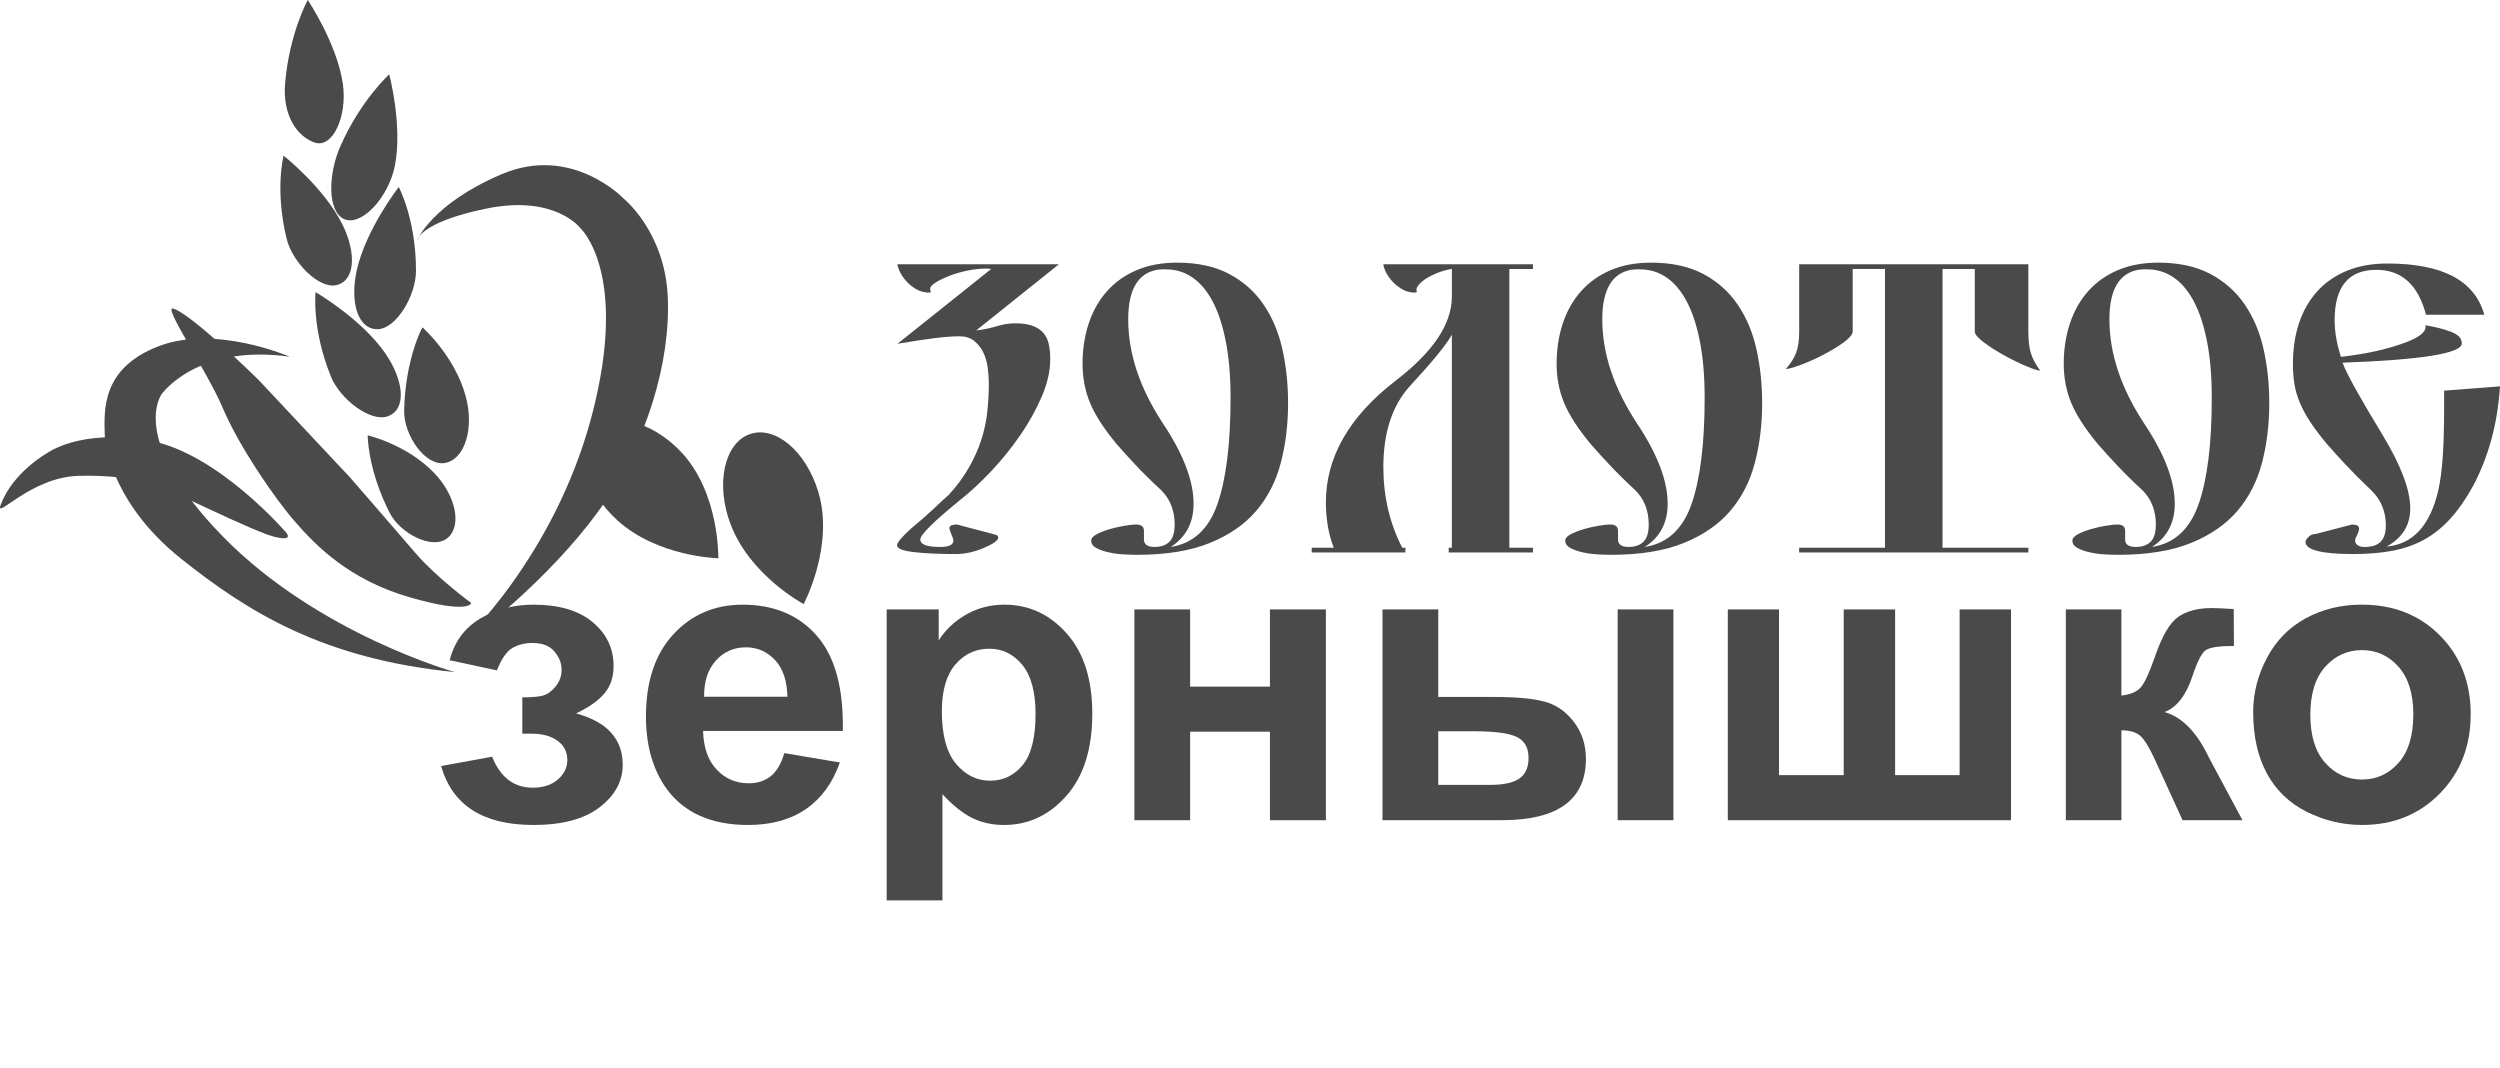 <?xml version="1.0" encoding="UTF-8"?> <!-- Generator: Adobe Illustrator 23.0.3, SVG Export Plug-In . SVG Version: 6.00 Build 0) --> <svg xmlns="http://www.w3.org/2000/svg" xmlns:xlink="http://www.w3.org/1999/xlink" id="Слой_1" x="0px" y="0px" viewBox="0 0 1369.23 584.97" style="enable-background:new 0 0 1369.23 584.97;" xml:space="preserve"> <style type="text/css"> .st0{fill:#5B4A32;} .st1{fill:#4A4A4A;} .st2{fill:#FF165D;} .st3{fill:#FF9A00;} .st4{fill:#FF4848;} .st5{fill:url(#SVGID_1_);} .st6{fill:url(#SVGID_2_);} .st7{fill:url(#SVGID_3_);} .st8{fill:url(#SVGID_4_);} .st9{fill:url(#SVGID_5_);} .st10{fill:url(#SVGID_6_);} .st11{fill:url(#SVGID_7_);} .st12{fill:url(#SVGID_8_);} .st13{fill:url(#SVGID_9_);} .st14{fill:url(#SVGID_10_);stroke:#D19310;stroke-width:2;stroke-miterlimit:10;} .st15{fill:url(#SVGID_11_);stroke:#D19310;stroke-width:2;stroke-miterlimit:10;} .st16{fill:url(#SVGID_12_);stroke:#D19310;stroke-width:2;stroke-miterlimit:10;} .st17{fill:url(#SVGID_13_);stroke:#D19310;stroke-width:2;stroke-miterlimit:10;} .st18{fill:url(#SVGID_14_);stroke:#D19310;stroke-width:2;stroke-miterlimit:10;} .st19{fill:url(#SVGID_15_);stroke:#D19310;stroke-width:2;stroke-miterlimit:10;} .st20{fill:url(#SVGID_16_);stroke:#D19310;stroke-width:2;stroke-miterlimit:10;} .st21{fill:url(#SVGID_17_);stroke:#D19310;stroke-width:2;stroke-miterlimit:10;} .st22{fill:url(#SVGID_18_);stroke:#D19310;stroke-width:2;stroke-miterlimit:10;} .st23{fill:#D10003;} .st24{fill:url(#SVGID_19_);} .st25{fill:url(#SVGID_20_);} .st26{fill:url(#SVGID_21_);} .st27{fill:url(#SVGID_22_);} .st28{fill:url(#SVGID_23_);} .st29{fill:url(#SVGID_24_);} .st30{fill:url(#SVGID_25_);} .st31{fill:url(#SVGID_26_);} .st32{fill:url(#SVGID_27_);} .st33{fill:url(#SVGID_28_);stroke:#D19310;stroke-width:2;stroke-miterlimit:10;} .st34{fill:url(#SVGID_29_);stroke:#D19310;stroke-width:2;stroke-miterlimit:10;} .st35{fill:url(#SVGID_30_);stroke:#D19310;stroke-width:2;stroke-miterlimit:10;} .st36{fill:url(#SVGID_31_);stroke:#D19310;stroke-width:2;stroke-miterlimit:10;} .st37{fill:url(#SVGID_32_);stroke:#D19310;stroke-width:2;stroke-miterlimit:10;} .st38{fill:url(#SVGID_33_);stroke:#D19310;stroke-width:2;stroke-miterlimit:10;} .st39{fill:url(#SVGID_34_);stroke:#D19310;stroke-width:2;stroke-miterlimit:10;} .st40{fill:url(#SVGID_35_);stroke:#D19310;stroke-width:2;stroke-miterlimit:10;} .st41{fill:url(#SVGID_36_);stroke:#D19310;stroke-width:2;stroke-miterlimit:10;} </style> <g> <path class="st1" d="M286.06,401.82v-19.89c5.29,0,9.13-0.34,11.52-1.03c2.39-0.69,4.66-2.35,6.79-5c2.14-2.64,3.21-5.67,3.21-9.08 c0-3.62-1.32-6.97-3.97-10.05c-2.65-3.08-6.61-4.62-11.9-4.62c-4.06,0-7.68,0.87-10.87,2.61c-3.19,1.74-6.09,5.87-8.7,12.39 l-25.87-5.54c2.61-10.14,8.19-17.75,16.74-22.83c8.55-5.07,18.3-7.61,29.24-7.61c13.91,0,24.69,3.19,32.34,9.57 c7.65,6.38,11.47,14.39,11.47,24.02c0,6.02-1.65,11-4.95,14.95c-3.3,3.95-8.5,7.63-15.6,11.03c8.55,2.32,14.95,5.83,19.19,10.54 c4.24,4.71,6.36,10.58,6.36,17.61c0,8.99-4.2,16.72-12.61,23.21c-8.41,6.49-20.51,9.73-36.31,9.73 c-27.54,0-44.39-10.76-50.55-32.28l27.94-5.11c4.49,11.3,11.92,16.96,22.28,16.96c5.72,0,10.31-1.5,13.75-4.51 c3.44-3.01,5.16-6.54,5.16-10.6c0-4.49-1.79-8.03-5.38-10.6c-3.59-2.57-8.28-3.86-14.08-3.86H286.06z"></path> <path class="st1" d="M429.54,412.48l30.44,5.11c-3.91,11.16-10.09,19.66-18.53,25.49c-8.44,5.83-19,8.75-31.69,8.75 c-20.07,0-34.93-6.56-44.57-19.67c-7.61-10.51-11.41-23.77-11.41-39.78c0-19.13,5-34.11,15-44.95c10-10.83,22.65-16.25,37.94-16.25 c17.17,0,30.72,5.67,40.65,17.01c9.93,11.34,14.67,28.72,14.24,52.12h-76.53c0.22,9.06,2.68,16.11,7.39,21.14 c4.71,5.04,10.58,7.55,17.61,7.55c4.78,0,8.81-1.3,12.07-3.91C425.41,422.48,427.87,418.27,429.54,412.48z M431.28,381.6 c-0.22-8.84-2.5-15.56-6.85-20.16c-4.35-4.6-9.64-6.9-15.87-6.9c-6.67,0-12.17,2.43-16.52,7.28c-4.35,4.86-6.49,11.45-6.41,19.78 H431.28z"></path> <path class="st1" d="M485.63,333.78h28.48v16.96c3.7-5.8,8.7-10.51,15-14.13c6.3-3.62,13.3-5.44,20.98-5.44 c13.41,0,24.78,5.25,34.13,15.76c9.35,10.51,14.02,25.15,14.02,43.92c0,19.28-4.71,34.26-14.13,44.95 c-9.42,10.69-20.83,16.03-34.24,16.03c-6.38,0-12.16-1.27-17.34-3.8c-5.18-2.54-10.64-6.88-16.36-13.04v58.16h-30.54V333.78z M515.85,389.54c0,12.97,2.57,22.55,7.72,28.75c5.14,6.2,11.41,9.29,18.8,9.29c7.1,0,13.01-2.84,17.72-8.53 c4.71-5.69,7.07-15.02,7.07-27.99c0-12.1-2.43-21.09-7.28-26.96c-4.86-5.87-10.87-8.8-18.04-8.8c-7.46,0-13.66,2.88-18.59,8.64 C518.31,369.7,515.85,378.23,515.85,389.54z"></path> <path class="st1" d="M621.29,333.78h30.54v42.28h43.7v-42.28h30.65v115.44h-30.65v-48.48h-43.7v48.48h-30.54V333.78z"></path> <path class="st1" d="M757.17,333.78h30.55v47.94h30.65c12.03,0,21.21,0.85,27.56,2.55c6.34,1.7,11.7,5.42,16.09,11.14 c4.38,5.73,6.58,12.46,6.58,20.22c0,11.16-3.84,19.55-11.52,25.16c-7.68,5.62-19.2,8.42-34.57,8.42h-65.33V333.78z M787.71,429.87 h28.37c7.39,0,12.75-1.16,16.09-3.48c3.33-2.32,5-6.09,5-11.31c0-5.58-2.16-9.4-6.47-11.47c-4.31-2.07-12.05-3.1-23.21-3.1h-19.78 V429.87z M885.98,333.78h30.54v115.44h-30.54V333.78z"></path> <path class="st1" d="M946.31,333.78h28.04v90.76h35.44v-90.76h28.15v90.76h35.33v-90.76h28.15v115.44H946.31V333.78z"></path> <path class="st1" d="M1131.43,333.78h30.44v47.18c5.07-0.58,8.66-2.14,10.76-4.67c2.1-2.54,4.64-8.08,7.61-16.63 c3.91-11.38,8.19-18.66,12.83-21.85c4.64-3.19,10.72-4.78,18.26-4.78c2.32,0,6.34,0.18,12.07,0.54l0.11,20.22 c-8.04,0-13.19,0.76-15.44,2.28c-2.25,1.59-4.67,6.34-7.28,14.24c-3.55,10.65-8.66,17.21-15.33,19.67 c9.64,2.68,17.79,11.05,24.46,25.11c0.36,0.73,0.76,1.49,1.2,2.28l17.07,31.85h-32.83l-15.22-33.37 c-3.12-6.74-5.82-11.07-8.1-12.99c-2.28-1.92-5.67-2.88-10.16-2.88v49.24h-30.44V333.78z"></path> <path class="st1" d="M1234.04,389.86c0-10.14,2.5-19.96,7.5-29.46c5-9.49,12.08-16.74,21.25-21.74c9.17-5,19.4-7.5,30.71-7.5 c17.46,0,31.78,5.67,42.94,17.01c11.16,11.34,16.74,25.67,16.74,42.99c0,17.47-5.63,31.94-16.9,43.43 c-11.27,11.49-25.46,17.23-42.56,17.23c-10.58,0-20.67-2.39-30.27-7.17c-9.6-4.78-16.9-11.79-21.9-21.03 C1236.54,414.38,1234.04,403.13,1234.04,389.86z M1265.35,391.5c0,11.45,2.72,20.22,8.15,26.31c5.44,6.09,12.14,9.13,20.11,9.13 c7.97,0,14.66-3.04,20.05-9.13c5.4-6.09,8.1-14.93,8.1-26.52c0-11.31-2.7-20-8.1-26.09c-5.4-6.09-12.08-9.13-20.05-9.13 c-7.97,0-14.67,3.04-20.11,9.13C1268.06,371.28,1265.35,380.05,1265.35,391.5z"></path> </g> <g> <path class="st1" d="M530.58,256.22c2.87-5.03,5.14-10.06,6.79-15.1c1.65-5.03,2.77-10.17,3.34-15.42 c0.57-5.25,0.86-10.53,0.86-15.85c0-2.73-0.22-5.64-0.65-8.73c-0.43-3.09-1.26-5.86-2.48-8.3c-1.22-2.44-2.88-4.49-4.96-6.15 c-2.09-1.65-4.71-2.48-7.87-2.48c-3.88,0-8.63,0.36-14.23,1.08c-5.61,0.72-12.22,1.73-19.84,3.02l51.33-40.97 c-0.58-0.14-1.58-0.22-3.02-0.22c-3.02,0-6.29,0.36-9.81,1.08c-3.52,0.72-6.79,1.65-9.81,2.8c-3.02,1.15-5.57,2.37-7.66,3.67 c-2.09,1.29-3.13,2.45-3.13,3.45c0,0.72,0.14,1.29,0.43,1.73c-0.29,0.29-0.58,0.43-0.86,0.43c-2.73,0-5.18-0.65-7.33-1.94 c-2.16-1.29-3.99-2.8-5.5-4.53c-1.51-1.73-2.66-3.45-3.45-5.18c-0.79-1.73-1.19-3.02-1.19-3.88h88.42l-45.29,36.23 c3.88-0.43,7.58-1.19,11.11-2.26c3.52-1.08,6.93-1.62,10.24-1.62c3.88,0,7.08,0.47,9.6,1.4c2.51,0.94,4.49,2.26,5.93,3.99 c1.44,1.72,2.41,3.81,2.91,6.25c0.5,2.45,0.75,5.1,0.75,7.98c0,6.47-1.55,13.3-4.64,20.49c-3.09,7.19-7.01,14.23-11.75,21.13 c-4.74,6.9-10.03,13.44-15.85,19.63c-5.82,6.18-11.47,11.43-16.93,15.74c-14.66,11.93-22,19.19-22,21.78c0,2.73,3.59,4.1,10.78,4.1 c4.89,0,7.33-1.15,7.33-3.45c0-0.72-0.36-1.87-1.08-3.45c-0.72-1.58-1.08-2.73-1.08-3.45c0-1.29,1.44-1.94,4.31-1.94 c0.86,0.29,2.98,0.86,6.36,1.73c3.38,0.86,8.01,2.09,13.91,3.67c1.44,0.29,2.16,0.86,2.16,1.73c0,1.58-2.73,3.52-8.19,5.82 c-5.18,2.16-10.21,3.23-15.1,3.23c-9.35,0-17.04-0.36-23.07-1.08c-6.04-0.72-9.06-1.94-9.06-3.67c0-1.58,2.66-4.74,7.98-9.49 c5.03-4.17,9.17-7.8,12.4-10.89c3.23-3.09,5.86-5.5,7.87-7.22C524.03,266.21,527.7,261.25,530.58,256.22z"></path> <path class="st1" d="M621.8,254.49c-4.03-4.31-7.48-8.12-10.35-11.43c-6.9-8.34-11.72-15.81-14.45-22.43 c-2.73-6.61-4.1-13.73-4.1-21.35c0-8.05,1.15-15.49,3.45-22.32c2.3-6.83,5.64-12.69,10.03-17.58c4.38-4.89,9.78-8.7,16.17-11.43 c6.4-2.73,13.77-4.1,22.1-4.1c11.21,0,20.7,2.05,28.47,6.15c7.76,4.1,14.05,9.67,18.87,16.71c4.81,7.05,8.27,15.2,10.35,24.48 c2.08,9.27,3.13,19.16,3.13,29.65c0,11.65-1.33,22.54-3.99,32.67c-2.66,10.14-7.15,18.91-13.48,26.31 c-6.33,7.41-14.81,13.26-25.45,17.58c-10.64,4.31-23.94,6.47-39.9,6.47c-1.87,0-4.21-0.07-7.01-0.22c-2.8-0.14-5.54-0.5-8.19-1.08 c-2.66-0.57-4.96-1.36-6.9-2.37c-1.94-1-2.91-2.37-2.91-4.1c0-1.29,1.04-2.48,3.13-3.56c2.08-1.08,4.49-2.01,7.22-2.8 c2.73-0.79,5.46-1.4,8.19-1.83c2.73-0.43,4.74-0.65,6.04-0.65c2.87,0,4.31,1.15,4.31,3.45v4.75c0,2.73,1.94,4.1,5.82,4.1 c3.45,0,6.15-0.93,8.09-2.8c1.94-1.87,2.91-5.03,2.91-9.49c0-7.62-2.45-13.87-7.33-18.76C630.56,263.48,625.82,258.81,621.8,254.49 z M617.91,174.92c0,18.69,6.32,37.67,18.98,56.93c11.21,16.82,16.82,31.49,16.82,43.99c0,10.5-4.17,18.41-12.51,23.72 c12.22-1.87,20.74-9.67,25.55-23.4c4.81-13.73,7.22-33.17,7.22-58.33c0-11.65-0.86-21.89-2.59-30.73c-1.73-8.84-4.13-16.17-7.22-22 c-3.09-5.82-6.79-10.21-11.11-13.15c-4.31-2.95-9.13-4.42-14.45-4.42c-0.72,0-1.44,0-2.16,0c-0.58,0-1.44,0.07-2.59,0.21 C623.23,149.62,617.91,158.67,617.91,174.92z"></path> <path class="st1" d="M769.73,300v2.59h-51.33V300h12.08c-1.58-4.17-2.7-8.34-3.34-12.51c-0.65-4.17-0.97-8.27-0.97-12.29 c0-24.87,12.79-47.15,38.39-66.85c20.41-15.67,30.62-30.98,30.62-45.93v-15.1h-0.22c-2.59,0.43-5.07,1.12-7.44,2.05 c-2.37,0.94-4.42,1.94-6.15,3.02c-1.73,1.08-3.09,2.19-4.1,3.34c-1.01,1.15-1.51,2.16-1.51,3.02c0,0.58,0.14,0.94,0.43,1.08 c-0.58,0.29-1.01,0.43-1.29,0.43c-2.59,0-4.96-0.65-7.12-1.94c-2.16-1.29-3.99-2.8-5.5-4.53c-1.51-1.73-2.66-3.45-3.45-5.18 c-0.79-1.73-1.19-3.02-1.19-3.88h81.95v2.59h-12.94V300h12.94v2.59h-46.15V300h1.73V183.33c-3.02,5.47-10.78,14.95-23.29,28.47 c-9.49,10.64-14.23,25.31-14.23,43.99c0,16.1,3.45,30.84,10.35,44.21H769.73z"></path> <path class="st1" d="M881.44,254.49c-4.03-4.31-7.48-8.12-10.35-11.43c-6.9-8.34-11.72-15.81-14.45-22.43 c-2.73-6.61-4.1-13.73-4.1-21.35c0-8.05,1.15-15.49,3.45-22.32c2.3-6.83,5.64-12.69,10.03-17.58c4.38-4.89,9.77-8.7,16.17-11.43 c6.4-2.73,13.76-4.1,22.1-4.1c11.21,0,20.7,2.05,28.47,6.15s14.05,9.67,18.87,16.71c4.82,7.05,8.27,15.2,10.35,24.48 c2.08,9.27,3.13,19.16,3.13,29.65c0,11.65-1.33,22.54-3.99,32.67c-2.66,10.14-7.15,18.91-13.48,26.31 c-6.33,7.41-14.81,13.26-25.45,17.58c-10.64,4.31-23.94,6.47-39.9,6.47c-1.87,0-4.21-0.07-7.01-0.22c-2.8-0.14-5.54-0.5-8.19-1.08 c-2.66-0.57-4.96-1.36-6.9-2.37c-1.94-1-2.91-2.37-2.91-4.1c0-1.29,1.04-2.48,3.13-3.56c2.08-1.08,4.49-2.01,7.22-2.8 c2.73-0.79,5.46-1.4,8.19-1.83c2.73-0.43,4.75-0.65,6.04-0.65c2.88,0,4.31,1.15,4.31,3.45v4.75c0,2.73,1.94,4.1,5.82,4.1 c3.45,0,6.15-0.93,8.09-2.8c1.94-1.87,2.91-5.03,2.91-9.49c0-7.62-2.45-13.87-7.33-18.76 C890.21,263.48,885.46,258.81,881.44,254.49z M877.56,174.92c0,18.69,6.32,37.67,18.98,56.93c11.21,16.82,16.82,31.49,16.82,43.99 c0,10.5-4.17,18.41-12.51,23.72c12.22-1.87,20.74-9.67,25.55-23.4c4.82-13.73,7.22-33.17,7.22-58.33c0-11.65-0.86-21.89-2.59-30.73 c-1.72-8.84-4.13-16.17-7.22-22c-3.09-5.82-6.79-10.21-11.11-13.15c-4.31-2.95-9.13-4.42-14.45-4.42c-0.72,0-1.44,0-2.16,0 c-0.58,0-1.44,0.07-2.59,0.21C882.87,149.62,877.56,158.67,877.56,174.92z"></path> <path class="st1" d="M1014.71,147.31v34.29c0,1.01-0.75,2.23-2.26,3.67c-1.51,1.44-3.45,2.91-5.82,4.42 c-2.37,1.51-5,3.02-7.87,4.53c-2.88,1.51-5.68,2.84-8.41,3.99c-2.73,1.15-5.21,2.09-7.44,2.8c-2.23,0.72-3.85,1.08-4.85,1.08 c2.59-2.87,4.45-5.79,5.61-8.73c1.15-2.95,1.73-6.86,1.73-11.75v-36.88h125.51v36.88c0,4.89,0.46,8.84,1.4,11.86 c0.93,3.02,2.62,6.18,5.07,9.49c-1.29,0-3.88-0.83-7.76-2.48c-3.88-1.65-7.91-3.63-12.08-5.93c-4.17-2.3-7.87-4.67-11.11-7.12 c-3.23-2.44-4.85-4.38-4.85-5.82v-34.29h-17.68V300h47.01v2.59H985.38V300h47.01V147.31H1014.71z"></path> <path class="st1" d="M1159.19,254.49c-4.03-4.31-7.48-8.12-10.35-11.43c-6.9-8.34-11.72-15.81-14.45-22.43 c-2.73-6.61-4.1-13.73-4.1-21.35c0-8.05,1.15-15.49,3.45-22.32c2.3-6.83,5.64-12.69,10.03-17.58c4.38-4.89,9.77-8.7,16.17-11.43 c6.4-2.73,13.76-4.1,22.1-4.1c11.21,0,20.7,2.05,28.47,6.15s14.05,9.67,18.87,16.71c4.82,7.05,8.27,15.2,10.35,24.48 c2.08,9.27,3.13,19.16,3.13,29.65c0,11.65-1.33,22.54-3.99,32.67c-2.66,10.14-7.15,18.91-13.48,26.31 c-6.33,7.41-14.81,13.26-25.45,17.58c-10.64,4.31-23.94,6.47-39.9,6.47c-1.87,0-4.21-0.07-7.01-0.22c-2.8-0.14-5.54-0.5-8.19-1.08 c-2.66-0.57-4.96-1.36-6.9-2.37c-1.94-1-2.91-2.37-2.91-4.1c0-1.29,1.04-2.48,3.13-3.56c2.08-1.08,4.49-2.01,7.22-2.8 c2.73-0.79,5.46-1.4,8.19-1.83c2.73-0.43,4.75-0.65,6.04-0.65c2.88,0,4.31,1.15,4.31,3.45v4.75c0,2.73,1.94,4.1,5.82,4.1 c3.45,0,6.15-0.93,8.09-2.8c1.94-1.87,2.91-5.03,2.91-9.49c0-7.62-2.45-13.87-7.33-18.76 C1167.96,263.48,1163.22,258.81,1159.19,254.49z M1155.31,174.92c0,18.69,6.32,37.67,18.98,56.93 c11.21,16.82,16.82,31.49,16.82,43.99c0,10.5-4.17,18.41-12.51,23.72c12.22-1.87,20.74-9.67,25.55-23.4 c4.82-13.73,7.22-33.17,7.22-58.33c0-11.65-0.86-21.89-2.59-30.73c-1.72-8.84-4.13-16.17-7.22-22 c-3.09-5.82-6.79-10.21-11.11-13.15c-4.31-2.95-9.13-4.42-14.45-4.42c-0.72,0-1.44,0-2.16,0c-0.58,0-1.44,0.07-2.59,0.21 C1160.63,149.62,1155.31,158.67,1155.31,174.92z"></path> <path class="st1" d="M1299.9,192.6c5.39-1.15,10.38-2.51,14.99-4.1c9.06-3.02,13.59-6.18,13.59-9.49l-0.22-0.86 c5.46,0.86,10.17,2.05,14.13,3.56c3.95,1.51,5.93,3.63,5.93,6.36c0,5.47-21.78,8.99-65.34,10.57c2.16,5.9,9.49,19.12,22,39.68 c10.06,16.68,15.1,30.05,15.1,40.11c0,9.2-4.31,16.17-12.94,20.92c14.38-1.29,23.79-11.5,28.25-30.62 c1.15-5.03,1.97-11.25,2.48-18.65c0.5-7.4,0.75-16.14,0.75-26.2v-9.92l30.62-2.37c-0.72,10.64-2.34,20.49-4.85,29.54 c-2.52,9.06-5.86,17.47-10.03,25.23c-3.88,7.05-7.98,12.94-12.29,17.68c-4.31,4.74-9.06,8.55-14.23,11.43 c-5.17,2.88-10.96,4.93-17.36,6.15c-6.4,1.22-13.55,1.83-21.46,1.83c-17.54,0-26.31-2.23-26.31-6.68c0-0.72,0.54-1.62,1.62-2.7 c1.08-1.08,2.41-1.62,3.99-1.62c2.73-0.72,5.75-1.51,9.06-2.37c3.31-0.86,6.9-1.8,10.78-2.8c2.59,0,3.88,0.72,3.88,2.16 c0,1.01-0.36,2.19-1.08,3.56c-0.72,1.37-1.08,2.41-1.08,3.13c0,1.01,0.46,1.83,1.4,2.48c0.93,0.65,2.19,0.97,3.77,0.97 c1.15,0,2.01-0.07,2.59-0.21c6.04-0.57,9.06-4.46,9.06-11.65c0-7.62-2.66-14.02-7.98-19.19c-5.32-5.03-9.99-9.7-14.02-14.02 c-4.03-4.31-7.48-8.12-10.35-11.43c-3.6-4.31-6.58-8.26-8.95-11.86c-2.37-3.59-4.28-7.08-5.71-10.46 c-1.44-3.38-2.45-6.79-3.02-10.24c-0.58-3.45-0.86-7.19-0.86-11.21c0-8.19,1.11-15.63,3.34-22.32c2.23-6.69,5.53-12.47,9.92-17.36 c4.38-4.89,9.81-8.66,16.28-11.32c6.47-2.66,13.87-3.99,22.21-3.99c30.19,0,47.87,9.35,53.05,28.04h-31.92 c-4.31-16.39-13.37-24.58-27.17-24.58c-15.24,0-22.86,9.2-22.86,27.6c0,3.16,0.29,6.4,0.86,9.71c0.57,3.31,1.44,6.76,2.59,10.35 C1288.58,194.69,1294.51,193.75,1299.9,192.6z"></path> </g> <path class="st1" d="M448.18,269.43c8.95,29.63-8.03,61.41-8.03,61.41s-29.19-15.47-39.93-43.48c-8.52-22.2-3.51-44.52,10.27-49.52 S441.31,246.67,448.18,269.43z"></path> <path class="st1" d="M372.84,247.33c21.36,22.4,20.58,58.42,20.58,58.42s-33.03-0.62-55.27-20.75 c-17.62-15.96-23.24-38.13-13.2-48.82C334.98,225.48,356.43,230.12,372.84,247.33z"></path> <g> <path class="st1" d="M249.14,368.11c0,0-75.04-20.96-127.14-74.33s-33.47-77.9-33.47-77.9s19.34-27.69,70.16-20.5 c0,0-40.62-17.77-71.78-5.77s-29.98,34.55-29.53,48.92c0.24,7.5,5.89,38.85,41.81,67.49C135.65,335.08,176.87,360.94,249.14,368.11 z"></path> <path class="st1" d="M251.85,353.04c0,0,51.74-47.24,72.32-125.59s-6.43-102.65-6.43-102.65s-13.89-18.19-51.1-10.61 s-38.25,17.59-38.25,17.59s7.72-19.87,46.3-36.35s66.9,13.35,66.9,13.35s22.43,18,24.13,53.5c1.71,35.5-11.42,81.11-38.19,117.97 S257.95,350.82,251.85,353.04z"></path> <path class="st1" d="M213.42,280.88c-12.19-23.94-12.03-42.45-12.03-42.45s21.38,4.93,36.45,20.65 c11.84,12.35,15.3,28.94,7.25,35.6C236.94,301.44,219.18,292.21,213.42,280.88z"></path> <path class="st1" d="M221.35,224.84c0.6-28.4,9.99-45.56,9.99-45.56s17.46,15.27,23.65,37.45c4.86,17.42-0.19,34.6-11.02,36.79 C233,255.74,221.07,238.27,221.35,224.84z"></path> <path class="st1" d="M181.18,206.1c-10.6-26.35-8.33-46.09-8.33-46.09s25.08,14.56,38.17,33.5c10.28,14.88,11.81,30.68,1.44,34.47 C203.05,231.42,186.27,218.76,181.18,206.1z"></path> <path class="st1" d="M227.84,148.33c0.01-28.4-9.45-45.88-9.45-45.88s-17.84,22.86-22.93,45.32c-4,17.64,0.48,32.87,11.52,32.52 C216.99,179.98,227.83,161.98,227.84,148.33z"></path> <path class="st1" d="M157,130.8c-6.58-26.84-1.68-45.54-1.68-45.54s22.15,17.48,32.15,37.53c7.86,15.75,7.15,31.18-3.37,33.4 C174.57,158.2,160.16,143.69,157,130.8z"></path> <path class="st1" d="M186.53,79.83c11.23-25.25,26.65-39.1,26.65-39.1s7.42,27.93,3.12,49.92c-3.38,17.27-18.39,33.88-28.08,29.23 C179.43,115.65,179.51,95.62,186.53,79.83z"></path> <path class="st1" d="M156.14,45.66C158.5,18.13,168.56,0,168.56,0s16.13,23.98,19.25,46.16c2.45,17.43-5.55,35.48-15.67,31.86 C162.54,74.59,154.66,62.88,156.14,45.66z"></path> <path class="st1" d="M258.07,330.25c0,0-18.98-13.86-30.73-27.59c-11.75-13.73-35.99-41.56-35.99-41.56l-49.84-53.12 c0,0-36.75-36.22-46.68-38.99c-5.89-1.64,18.54,34.08,27.15,54.43s27.76,48.67,39.5,62.2s30.06,32.05,62.92,41.52 C257.25,336.6,258.07,330.25,258.07,330.25z"></path> <path class="st1" d="M157.02,292c0,0-37.82-44.2-75.54-50.76s-55.72,6.94-55.72,6.94s-18.75,10.45-25.4,28.33 c-3.3,8.87,16.4-15.41,43.14-15.91c25.75-0.48,39.1,3.32,56.8,11.57c17.7,8.25,34.52,16.33,46.45,20.75 C149.16,293.82,160.52,297.17,157.02,292z"></path> </g> </svg> 